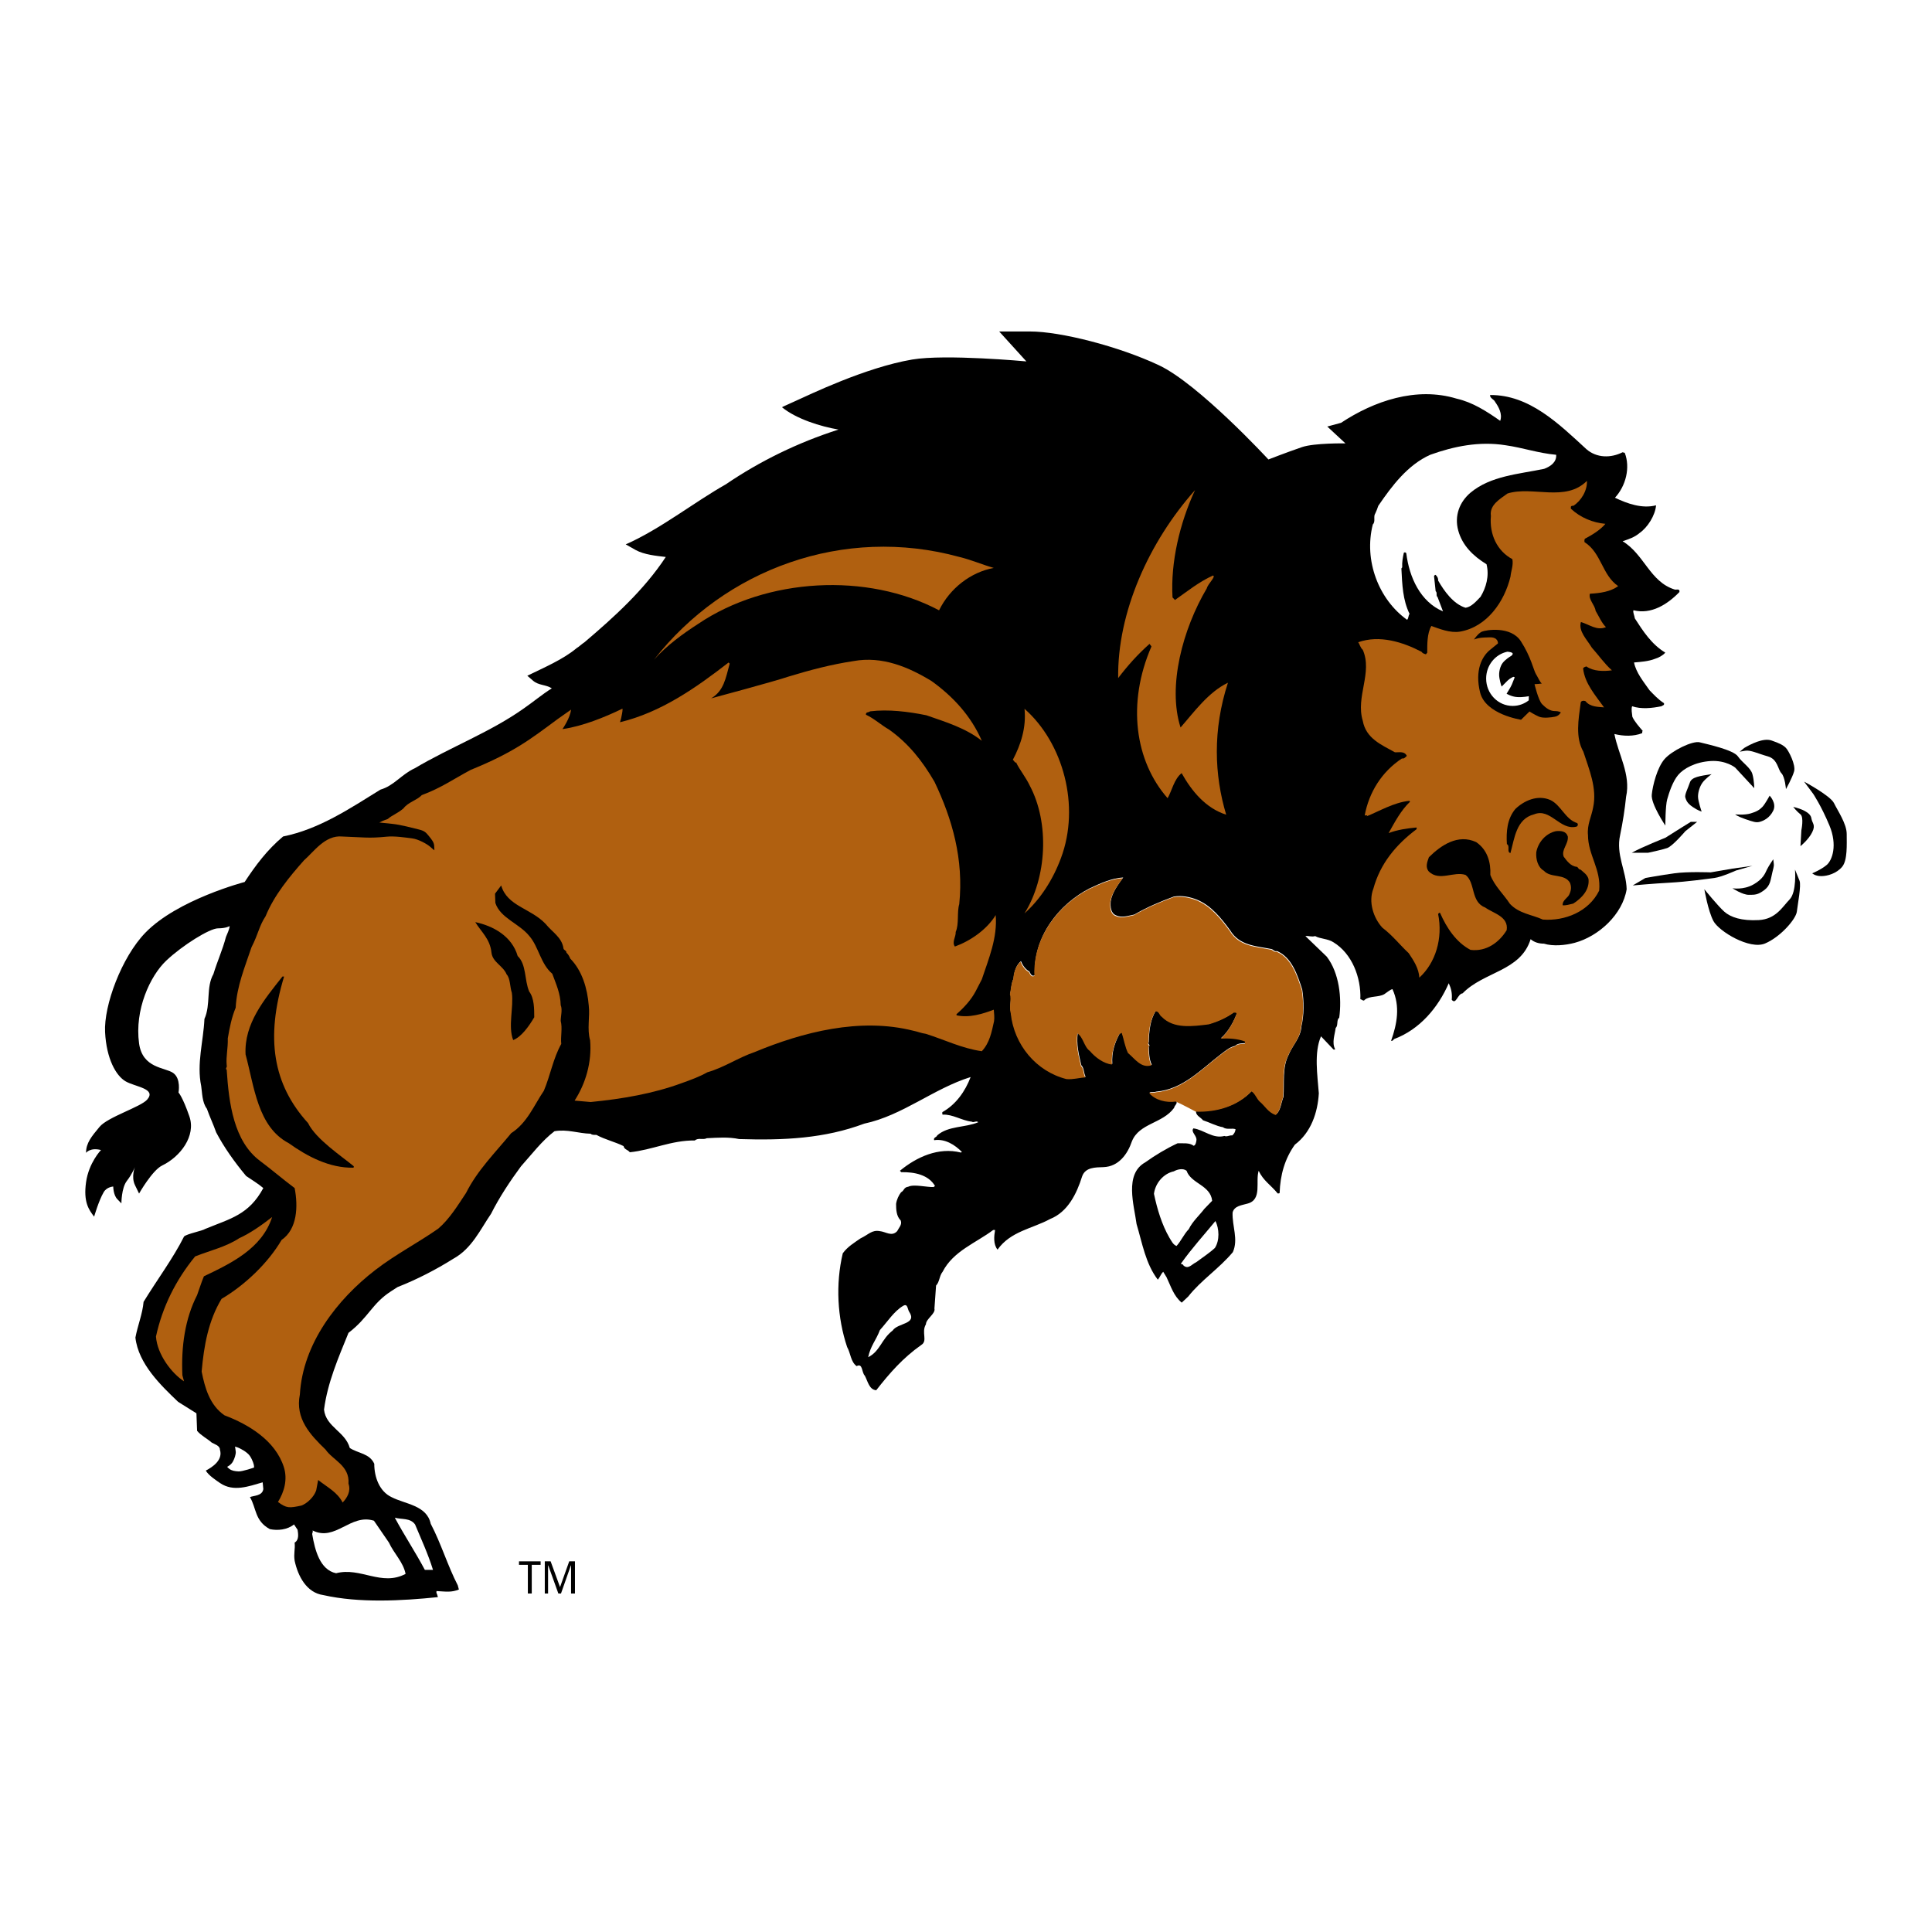 <?xml version="1.0" encoding="utf-8"?>
<!-- Generator: Adobe Illustrator 13.0.0, SVG Export Plug-In . SVG Version: 6.00 Build 14948)  -->
<!DOCTYPE svg PUBLIC "-//W3C//DTD SVG 1.0//EN" "http://www.w3.org/TR/2001/REC-SVG-20010904/DTD/svg10.dtd">
<svg version="1.0" id="Layer_1" xmlns="http://www.w3.org/2000/svg" xmlns:xlink="http://www.w3.org/1999/xlink" x="0px" y="0px"
	 width="192.756px" height="192.756px" viewBox="0 0 192.756 192.756" enable-background="new 0 0 192.756 192.756"
	 xml:space="preserve">
<g>
	<polygon fill-rule="evenodd" clip-rule="evenodd" fill="#FFFFFF" points="0,0 192.756,0 192.756,192.756 0,192.756 0,0 	"/>
	<path fill-rule="evenodd" clip-rule="evenodd" fill="#FFC425" d="M107.296,39.313c-0.008,0.001-0.015,0.001-0.022,0.003
		c-0.008,0.001-0.016,0.004-0.025,0.006L107.296,39.313L107.296,39.313z"/>
	<polygon fill-rule="evenodd" clip-rule="evenodd" fill="#00573D" points="106.787,36.486 106.783,36.487 106.776,36.489 
		106.787,36.486 	"/>
	<path fill-rule="evenodd" clip-rule="evenodd" fill="#FFFFFF" d="M45.704,156.916c-0.914-1.736-2.027-3.592-3.082-5.239
		c0.713,0.146,1.998,0.088,2.34,1.146c0.541,1.385,1.027,2.679,1.626,4.035C46.361,157.064,46.018,156.829,45.704,156.916
		L45.704,156.916z"/>
	<path fill-rule="evenodd" clip-rule="evenodd" fill="#FFFFFF" d="M43.775,157.284c-1.169,0.766-3.024,0.562-4.252,0
		c-1.312-0.205-2.968,0.531-3.967-0.646c-0.627-1.09-1.341-2.327-1.169-3.681c0.57,0.413,1.541,0.558,2.141,0.117
		c1.341-0.44,2.511-1.53,4.023-1.061c0.97,1.091,1.741,2.562,2.511,3.799C43.292,156.285,43.662,156.726,43.775,157.284
		L43.775,157.284z"/>
	
		<path fill-rule="evenodd" clip-rule="evenodd" fill="#FFFFFF" stroke="#FFFFFF" stroke-width="3.094" stroke-miterlimit="2.613" d="
		M24.555,117.328c0.586,0.404,1.163,0.737,1.716,1.206c-1.438,2.661-3.25,3.031-5.79,4.073c-0.293,0.201-1.86,0.495-2.12,0.764
		c-1.075,2.15-2.703,4.333-4.037,6.517c-0.099,1.176-0.586,2.352-0.814,3.562c0.292,2.618,2.539,4.77,4.264,6.415l1.824,1.142
		l0.066,1.748c0.389,0.468,1.008,0.771,1.464,1.175c0.293,0.167,0.813,0.301,0.813,0.704c0.313,0.993-0.654,1.696-1.407,2.086
		c0.256,0.471,1.04,0.983,1.425,1.247c1.334,0.906,2.848,0.328,4.247-0.075l0.065,0.674c-0.099,0.704-0.976,0.638-1.334,0.805
		c0.651,1.075,0.46,2.365,1.985,3.19c0.781,0.168,1.758,0.067,2.41-0.469l0.358,0.536c0.064,0.403,0.162,1.009-0.293,1.277
		c0.065,0.705-0.113,1.065,0,1.814c0.326,1.51,1.172,3.188,2.864,3.424c3.582,0.808,7.846,0.573,11.427,0.202
		c-0.081-0.405-0.196-0.368-0.131-0.604c0.977,0.054,1.477,0.147,2.226-0.154l-0.11-0.417c-1.008-1.948-1.66-4.165-2.702-6.147
		c-0.39-1.848-2.539-1.947-3.906-2.653c-1.204-0.57-1.725-1.982-1.725-3.326c-0.455-1.04-1.627-1.04-2.441-1.578
		c-0.456-1.646-2.376-2.083-2.572-3.828c0.358-2.722,1.433-5.172,2.441-7.658c2.032-1.559,2.334-2.93,4.287-4.176l0.609-0.392
		c1.927-0.756,3.849-1.747,5.586-2.84c1.818-1.006,2.66-2.884,3.746-4.479c0.813-1.623,1.927-3.305,2.985-4.732
		c1.031-1.147,2.089-2.549,3.339-3.499c1.275-0.225,2.387,0.223,3.608,0.25c0.136,0.142,0.38,0.114,0.57,0.114
		c0.869,0.475,1.873,0.698,2.714,1.12c0.082,0.362,0.408,0.335,0.625,0.614c2.224-0.225,4.151-1.203,6.485-1.175
		c0.353-0.308,0.814-0.028,1.194-0.225c1.112-0.055,2.17-0.14,3.229,0.084c4.479,0.141,8.522-0.057,12.484-1.539
		c3.827-0.812,6.92-3.502,10.611-4.648c-0.542,1.428-1.466,2.743-2.822,3.5c0,0.084-0.027,0.195,0.027,0.251
		c1.004-0.056,1.9,0.589,2.904,0.7c0.217,0.142,0.46-0.139,0.652,0.056c-1.302,0.561-2.985,0.337-4.098,1.317
		c-0.055,0.196-0.408,0.196-0.299,0.476c1.085-0.169,2.09,0.475,2.769,1.178l-0.109,0.054c-2.226-0.561-4.422,0.449-6.079,1.82
		l0.135,0.14c1.302-0.027,2.713,0.252,3.365,1.372l-0.136,0.112c-0.65,0.028-1.987-0.313-2.53-0.033
		c-0.474,0.069-0.372,0.363-0.723,0.558c-0.218,0.282-0.438,0.735-0.492,1.156c0,0.56,0.027,1.23,0.461,1.651
		c0.163,0.42-0.19,0.729-0.352,1.065c-0.542,0.587-1.14,0.054-1.737,0c-0.788-0.142-1.092,0.329-1.928,0.728
		c-0.596,0.419-1.274,0.812-1.763,1.483c-0.732,3.08-0.542,6.439,0.434,9.353c0.353,0.616,0.353,1.482,0.95,1.904
		c0.624-0.337,0.489,0.644,0.814,0.952c0.299,0.559,0.435,1.398,1.139,1.455c1.357-1.735,2.66-3.219,4.479-4.507
		c0.705-0.421-0.012-1.244,0.482-2.078c0-0.534,0.983-1.059,0.847-1.563l0.163-2.295c0.353-0.364,0.326-0.98,0.651-1.372
		c1.059-2.073,3.337-2.885,5.049-4.174h0.188c-0.107,0.617-0.188,1.428,0.246,1.96c1.303-1.846,3.5-2.099,5.237-3.052
		c1.765-0.699,2.658-2.518,3.201-4.256c0.326-0.924,1.33-0.896,2.144-0.924c1.493-0.056,2.389-1.287,2.824-2.576
		c0.73-1.818,3.065-1.763,4.205-3.332c0.055-0.28,0.38-0.42,0.217-0.698c-0.976,0.138-2.062-0.142-2.658-0.841
		c0.188-0.085,0.461,0,0.65-0.085c2.659-0.224,4.478-2.212,6.486-3.751c0.461-0.336,0.813-0.674,1.385-0.812
		c0.271-0.28,0.704-0.251,1.03-0.28v-0.225c-0.733-0.28-1.602-0.335-2.415-0.28c0.733-0.643,1.275-1.651,1.574-2.464
		c0-0.195-0.163-0.111-0.271-0.139c-0.787,0.56-1.627,0.924-2.498,1.176c-1.6,0.195-3.5,0.477-4.694-0.757
		c-0.242-0.14-0.271-0.588-0.623-0.531c-0.571,0.867-0.68,2.072-0.705,3.136c-0.137,0.195,0.216,0.28,0,0.42
		c0.025,0.587,0.025,1.261,0.297,1.819c-1.03,0.309-1.628-0.644-2.335-1.232c-0.298-0.614-0.405-1.343-0.623-2.014l-0.244,0.14
		c-0.488,0.896-0.814,1.874-0.732,3.023c-0.813-0.085-1.656-0.7-2.197-1.345c-0.598-0.419-0.65-1.371-1.248-1.764
		c-0.164,1.147,0.106,2.211,0.352,3.249c0.299,0.279,0.217,0.783,0.435,1.147c-0.571,0.028-1.194,0.224-1.872,0.169
		c-3.014-0.758-5.239-3.418-5.564-6.554c-0.189-0.671,0.081-1.345-0.08-1.933c0.106-0.504,0.106-1.008,0.326-1.483
		c0.053-0.7,0.27-1.344,0.731-1.735c0.161,0.392,0.434,0.812,0.842,1.035c0.106,0.196,0.243,0.56,0.541,0.364
		c-0.163-3.807,2.362-7.057,5.455-8.652c1.086-0.504,2.226-1.036,3.366-1.091c-0.489,0.672-1.112,1.484-1.247,2.378
		c-0.055,0.506,0,1.205,0.542,1.4c0.569,0.281,1.219,0.027,1.816-0.082c1.249-0.729,2.579-1.29,3.935-1.793
		c0.76-0.139,1.603,0.028,2.309,0.308c1.438,0.589,2.442,1.876,3.31,3.052c0.924,1.541,2.579,1.568,4.127,1.875
		c0.161,0.028,0.298,0.281,0.542,0.198c1.466,0.615,2.036,2.323,2.524,3.835c0.189,1.204,0.189,2.577-0.083,3.697
		c-0.054,1.092-0.895,1.875-1.275,2.826c-0.65,1.262-0.407,2.771-0.514,4.2c-0.245,0.617-0.272,1.345-0.734,1.737
		c-0.759-0.252-1.059-0.896-1.601-1.343c-0.3-0.281-0.488-0.841-0.814-1.011c-1.385,1.457-3.447,2.102-5.562,2.017
		c-0.084,0.449,0.487,0.645,0.679,0.926c0.622,0.194,1.328,0.587,2.008,0.698c0.325,0.28,0.922,0.057,1.247,0.197
		c-0.026,0.252-0.135,0.446-0.325,0.616c-0.299-0.028-0.541,0.167-0.786,0.055c-1.167,0.309-2.035-0.614-3.095-0.756
		c-0.298,0.364,0.381,0.728,0.299,1.205c-0.026,0.195-0.082,0.476-0.271,0.532c-0.436-0.337-1.086-0.225-1.601-0.252
		c-1.14,0.532-2.253,1.203-3.23,1.904c-2.115,1.176-1.112,4.282-0.868,6.16c0.57,1.903,0.896,3.946,2.117,5.543
		c0.216-0.225,0.298-0.559,0.542-0.783l0.327,0.533c0.433,0.894,0.704,1.874,1.519,2.545l0.652-0.614
		c1.274-1.623,3.067-2.772,4.449-4.425c0.57-1.286-0.08-2.576-0.026-3.948c0.163-0.672,0.922-0.729,1.492-0.895
		c1.491-0.394,0.761-2.213,1.114-3.277c0.434,0.979,1.247,1.457,1.898,2.27c0.055-0.029,0.136,0.028,0.19-0.058
		c0.055-1.791,0.516-3.415,1.52-4.816c1.602-1.204,2.279-3.191,2.389-5.123c-0.137-1.82-0.49-4.061,0.217-5.685l1.248,1.315
		c0.055,0,0.137,0.029,0.162-0.028c-0.352-0.671-0.025-1.454,0.055-2.128c0.272-0.224,0.055-0.812,0.353-1.008
		c0.271-1.987,0-4.479-1.247-6.103l-2.126-2.047c0.297-0.056,0.596,0.111,0.976,0c0.462,0.279,1.276,0.252,1.819,0.616
		c1.844,1.12,2.769,3.501,2.686,5.684c0.137,0,0.326,0.253,0.436,0.057c0.515-0.42,1.356-0.224,1.952-0.561
		c0.3-0.196,0.571-0.446,0.814-0.505c0.788,1.709,0.462,3.473-0.135,5.152c0.135,0.057,0.218-0.084,0.298-0.168
		c2.551-0.951,4.396-3.135,5.455-5.571c0.244,0.533,0.353,0.979,0.299,1.652c0.435,0.531,0.569-0.588,1.085-0.645
		c2.117-2.184,5.781-2.184,6.784-5.403c0.354,0.308,0.815,0.448,1.33,0.448c0.896,0.279,2.117,0.168,3.067-0.085
		c2.389-0.644,4.776-2.826,5.184-5.347c-0.055-1.877-1.086-3.445-0.651-5.404c0.271-1.316,0.46-2.521,0.597-3.837
		c0.488-2.183-0.787-4.228-1.168-6.244c0.924,0.225,1.901,0.252,2.769-0.083c0.028-0.084-0.026-0.169,0.057-0.225
		c-0.382-0.448-0.788-0.895-1.033-1.4c-0.027-0.334-0.136-0.755-0.027-1.063c0.896,0.308,1.981,0.197,2.931,0
		c0.082-0.083,0.325-0.083,0.245-0.308c-0.57-0.363-1.03-0.868-1.439-1.288c-0.623-0.896-1.33-1.736-1.546-2.771
		c0.679-0.056,1.465-0.113,2.089-0.364c0.381-0.112,0.788-0.335,1.031-0.617c-1.384-0.84-2.225-2.155-3.038-3.416
		c-0.027-0.252-0.219-0.616-0.136-0.812c1.764,0.448,3.392-0.588,4.586-1.82v-0.14c-0.082-0.195-0.326-0.056-0.488-0.112
		c-2.47-0.784-3.013-3.5-5.184-4.816c0.597-0.197,1.194-0.392,1.683-0.813c0.813-0.56,1.574-1.763,1.656-2.771
		c-1.386,0.363-2.878-0.168-4.1-0.757c1.085-1.176,1.548-2.996,0.977-4.479l-0.216-0.056c-1.168,0.587-2.577,0.587-3.61-0.308
		c-2.768-2.548-5.698-5.433-9.606-5.404c-0.055,0.308,0.407,0.448,0.488,0.672c0.353,0.504,0.762,1.204,0.518,1.904
		c-1.359-0.952-2.742-1.849-4.343-2.212c-4.044-1.232-8.278,0.252-11.535,2.408l-1.375,0.373l1.811,1.681
		c0,0-3.105-0.051-4.343,0.374c-1.629,0.561-3.342,1.231-3.342,1.231s-6.959-7.543-10.941-9.41c-3.979-1.867-9.769-3.36-12.844-3.36
		s-3.075,0-3.075,0l2.713,2.987c0,0-8.062-0.753-11.398-0.187c-4.704,0.8-10.313,3.547-11.578,4.107
		c-1.267,0.56-1.409,0.65-1.409,0.65c1.438,1.176,3.849,1.921,5.64,2.229c-4.042,1.287-7.869,3.164-11.235,5.459
		c-3.174,1.792-6.602,4.511-9.994,5.995l0.985,0.558c0.867,0.476,2.062,0.587,3.011,0.699c-2.171,3.304-5.183,6.021-8.114,8.512
		c-0.271,0.168-0.543,0.449-0.787,0.588c-1.33,1.12-3.259,1.938-4.914,2.75l0.558,0.48c0.57,0.503,1.263,0.381,1.887,0.774
		c-0.978,0.616-1.874,1.372-2.768,1.988c-3.394,2.408-7.328,3.864-10.911,5.992c-1.302,0.587-2.062,1.736-3.419,2.128
		c-3.04,1.876-6.105,3.948-9.715,4.675c-1.601,1.345-2.746,2.888-3.832,4.539c0,0-6.695,1.746-9.906,5.06
		c-2.376,2.451-4.156,7.263-4.02,9.924c0.136,2.659,1.086,4.339,2.035,4.898c0.95,0.561,3.116,0.718,2.171,1.822
		c-0.635,0.742-3.941,1.742-4.755,2.723c-0.814,0.98-1.351,1.616-1.351,2.596c0,0,0.407-0.56,1.492-0.28c0,0-1.22,1.262-1.492,3.221
		c-0.271,1.96,0.265,2.724,0.808,3.425c0,0,0.453-1.587,0.955-2.444c0.315-0.534,0.951-0.56,0.951-0.56s0,0.839,0.407,1.26
		c0.407,0.42,0.407,0.42,0.407,0.42s0-1.54,0.543-2.24c0.542-0.699,0.813-1.399,0.813-1.399s-0.407,0.979,0,1.819
		c0.407,0.84,0.407,0.84,0.407,0.84s1.316-2.323,2.307-2.801c1.803-0.869,3.392-2.939,2.713-4.899
		c-0.678-1.96-1.085-2.381-1.085-2.381s0.271-1.4-0.543-1.959c-0.813-0.56-3.05-0.444-3.392-2.94
		c-0.458-3.344,1.086-6.72,2.714-8.261c1.628-1.54,4.342-3.219,5.156-3.219c0.814,0,1.172-0.227,1.172-0.227
		c-0.055,0.42-0.24,0.727-0.376,1.092c-0.326,1.258-0.868,2.435-1.248,3.694c-0.759,1.344-0.244,3.023-0.896,4.48
		c-0.107,2.269-0.787,4.451-0.325,6.692c0.108,0.673,0.081,1.623,0.569,2.269c0.271,0.783,0.651,1.566,0.923,2.351
		C22.345,114.455,23.388,115.928,24.555,117.328L24.555,117.328z"/>
	<path fill-rule="evenodd" clip-rule="evenodd" d="M24.555,117.328c0.586,0.404,1.163,0.737,1.716,1.206
		c-1.438,2.661-3.25,3.031-5.79,4.073c-0.293,0.201-1.86,0.495-2.12,0.764c-1.075,2.15-2.703,4.333-4.037,6.517
		c-0.099,1.176-0.586,2.352-0.814,3.562c0.292,2.618,2.539,4.77,4.264,6.415l1.824,1.142l0.066,1.748
		c0.389,0.468,1.008,0.771,1.464,1.175c0.293,0.167,0.813,0.301,0.813,0.704c0.313,0.993-0.654,1.696-1.407,2.086
		c0.256,0.471,1.04,0.983,1.425,1.247c1.334,0.906,2.848,0.328,4.247-0.075l0.065,0.674c-0.099,0.704-0.976,0.638-1.334,0.805
		c0.651,1.075,0.46,2.365,1.985,3.19c0.781,0.168,1.758,0.067,2.41-0.469l0.358,0.536c0.064,0.403,0.162,1.009-0.293,1.277
		c0.065,0.705-0.113,1.065,0,1.814c0.326,1.51,1.172,3.188,2.864,3.424c3.582,0.808,7.846,0.573,11.427,0.202
		c-0.081-0.405-0.196-0.368-0.131-0.604c0.977,0.054,1.477,0.147,2.226-0.154l-0.11-0.417c-1.008-1.948-1.66-4.165-2.702-6.147
		c-0.39-1.848-2.539-1.947-3.906-2.653c-1.204-0.57-1.725-1.982-1.725-3.326c-0.455-1.04-1.627-1.04-2.441-1.578
		c-0.456-1.646-2.376-2.083-2.572-3.828c0.358-2.722,1.433-5.172,2.441-7.658c2.032-1.559,2.334-2.93,4.287-4.176l0.609-0.392
		c1.927-0.756,3.849-1.747,5.586-2.84c1.818-1.006,2.66-2.884,3.746-4.479c0.813-1.623,1.927-3.305,2.985-4.732
		c1.031-1.147,2.089-2.549,3.339-3.499c1.275-0.225,2.387,0.223,3.608,0.25c0.136,0.142,0.38,0.114,0.57,0.114
		c0.869,0.475,1.873,0.698,2.714,1.12c0.082,0.362,0.408,0.335,0.625,0.614c2.224-0.225,4.151-1.203,6.485-1.175
		c0.353-0.308,0.814-0.028,1.194-0.225c1.112-0.055,2.17-0.14,3.229,0.084c4.479,0.141,8.522-0.057,12.484-1.539
		c3.827-0.812,6.92-3.502,10.611-4.648c-0.542,1.428-1.466,2.743-2.822,3.5c0,0.084-0.027,0.195,0.027,0.251
		c1.004-0.056,1.9,0.589,2.904,0.7c0.217,0.142,0.46-0.139,0.651,0.056c-1.302,0.561-2.985,0.337-4.098,1.317
		c-0.055,0.196-0.408,0.196-0.299,0.476c1.085-0.169,2.09,0.475,2.769,1.178l-0.109,0.054c-2.226-0.561-4.422,0.449-6.079,1.82
		l0.135,0.14c1.302-0.027,2.713,0.252,3.365,1.372l-0.136,0.112c-0.65,0.028-1.987-0.313-2.53-0.033
		c-0.474,0.069-0.372,0.363-0.723,0.558c-0.218,0.282-0.438,0.735-0.492,1.156c0,0.56,0.027,1.23,0.461,1.651
		c0.164,0.42-0.19,0.729-0.352,1.065c-0.542,0.587-1.14,0.054-1.737,0c-0.788-0.142-1.092,0.329-1.928,0.728
		c-0.596,0.419-1.274,0.812-1.763,1.483c-0.732,3.08-0.542,6.439,0.434,9.353c0.353,0.616,0.353,1.482,0.95,1.904
		c0.624-0.337,0.489,0.644,0.814,0.952c0.299,0.559,0.435,1.398,1.139,1.455c1.357-1.735,2.66-3.219,4.479-4.507
		c0.705-0.421-0.012-1.244,0.482-2.078c0-0.534,0.983-1.059,0.847-1.563l0.163-2.295c0.353-0.364,0.326-0.98,0.651-1.372
		c1.059-2.073,3.337-2.885,5.049-4.174h0.188c-0.107,0.617-0.188,1.428,0.246,1.96c1.303-1.846,3.5-2.099,5.237-3.052
		c1.765-0.699,2.658-2.518,3.201-4.256c0.326-0.924,1.33-0.896,2.144-0.924c1.493-0.056,2.389-1.287,2.824-2.576
		c0.73-1.818,3.065-1.763,4.205-3.332c0.055-0.28,0.38-0.42,0.217-0.698c-0.976,0.138-2.062-0.142-2.658-0.841
		c0.188-0.085,0.461,0,0.65-0.085c2.659-0.224,4.478-2.212,6.486-3.751c0.461-0.336,0.813-0.674,1.385-0.812
		c0.271-0.28,0.704-0.251,1.03-0.28v-0.225c-0.733-0.28-1.602-0.336-2.415-0.28c0.733-0.643,1.275-1.651,1.574-2.464
		c0-0.195-0.163-0.111-0.271-0.139c-0.787,0.56-1.627,0.924-2.498,1.176c-1.6,0.195-3.5,0.477-4.694-0.757
		c-0.242-0.14-0.271-0.588-0.623-0.531c-0.571,0.867-0.68,2.072-0.705,3.136c-0.137,0.195,0.216,0.28,0,0.42
		c0.025,0.587,0.025,1.261,0.297,1.819c-1.03,0.309-1.628-0.644-2.335-1.232c-0.298-0.614-0.405-1.343-0.623-2.014l-0.244,0.14
		c-0.488,0.896-0.814,1.874-0.732,3.023c-0.813-0.085-1.656-0.7-2.197-1.345c-0.598-0.419-0.65-1.371-1.248-1.764
		c-0.164,1.147,0.106,2.211,0.352,3.249c0.299,0.279,0.217,0.783,0.435,1.147c-0.571,0.028-1.194,0.224-1.872,0.169
		c-3.014-0.758-5.239-3.418-5.564-6.554c-0.189-0.671,0.081-1.345-0.08-1.933c0.106-0.504,0.106-1.008,0.326-1.483
		c0.053-0.7,0.27-1.344,0.731-1.735c0.161,0.392,0.434,0.812,0.842,1.035c0.106,0.196,0.243,0.56,0.541,0.364
		c-0.163-3.807,2.362-7.057,5.455-8.652c1.086-0.504,2.226-1.036,3.366-1.092c-0.489,0.672-1.112,1.484-1.247,2.379
		c-0.055,0.506,0,1.205,0.542,1.4c0.569,0.281,1.219,0.027,1.816-0.082c1.249-0.729,2.579-1.29,3.936-1.793
		c0.759-0.139,1.602,0.028,2.308,0.308c1.438,0.589,2.442,1.876,3.31,3.052c0.924,1.541,2.579,1.568,4.127,1.875
		c0.161,0.028,0.298,0.281,0.542,0.198c1.466,0.615,2.036,2.323,2.524,3.835c0.189,1.204,0.189,2.577-0.083,3.697
		c-0.054,1.091-0.895,1.875-1.275,2.826c-0.65,1.262-0.407,2.771-0.514,4.2c-0.245,0.617-0.272,1.345-0.734,1.737
		c-0.759-0.252-1.059-0.896-1.601-1.343c-0.3-0.281-0.488-0.841-0.814-1.011c-1.385,1.457-3.447,2.102-5.562,2.017
		c-0.084,0.449,0.487,0.645,0.679,0.926c0.622,0.194,1.328,0.587,2.008,0.698c0.325,0.28,0.922,0.057,1.247,0.197
		c-0.026,0.252-0.135,0.446-0.325,0.616c-0.299-0.028-0.541,0.167-0.786,0.055c-1.167,0.309-2.035-0.615-3.095-0.756
		c-0.298,0.364,0.381,0.728,0.299,1.205c-0.026,0.195-0.082,0.476-0.271,0.532c-0.436-0.337-1.086-0.225-1.601-0.252
		c-1.14,0.532-2.253,1.203-3.23,1.904c-2.115,1.176-1.112,4.282-0.868,6.159c0.57,1.904,0.896,3.947,2.117,5.544
		c0.216-0.225,0.298-0.559,0.542-0.783l0.327,0.533c0.433,0.894,0.704,1.874,1.519,2.545l0.652-0.614
		c1.274-1.623,3.067-2.772,4.449-4.425c0.57-1.286-0.08-2.576-0.026-3.948c0.163-0.672,0.922-0.729,1.492-0.895
		c1.491-0.394,0.761-2.214,1.114-3.277c0.434,0.979,1.247,1.457,1.898,2.27c0.055-0.029,0.136,0.028,0.19-0.058
		c0.055-1.791,0.516-3.415,1.52-4.816c1.602-1.204,2.279-3.191,2.389-5.123c-0.137-1.821-0.49-4.061,0.217-5.685l1.248,1.315
		c0.055,0,0.137,0.029,0.162-0.028c-0.352-0.671-0.025-1.454,0.055-2.128c0.272-0.224,0.055-0.812,0.353-1.008
		c0.271-1.987,0-4.479-1.247-6.103l-2.126-2.047c0.297-0.056,0.596,0.111,0.976,0c0.462,0.279,1.276,0.252,1.819,0.616
		c1.844,1.12,2.769,3.5,2.686,5.684c0.137,0,0.326,0.253,0.436,0.057c0.515-0.42,1.356-0.224,1.952-0.561
		c0.3-0.196,0.571-0.446,0.814-0.505c0.788,1.709,0.462,3.473-0.135,5.152c0.135,0.057,0.218-0.084,0.298-0.168
		c2.551-0.951,4.396-3.136,5.455-5.571c0.244,0.533,0.353,0.979,0.299,1.652c0.435,0.531,0.569-0.588,1.085-0.645
		c2.117-2.184,5.781-2.184,6.784-5.403c0.354,0.308,0.815,0.448,1.33,0.448c0.896,0.279,2.117,0.168,3.067-0.085
		c2.389-0.644,4.776-2.826,5.184-5.347c-0.055-1.877-1.086-3.445-0.651-5.404c0.271-1.316,0.46-2.521,0.597-3.837
		c0.488-2.183-0.787-4.228-1.168-6.244c0.924,0.225,1.901,0.252,2.769-0.083c0.028-0.084-0.026-0.169,0.057-0.225
		c-0.382-0.448-0.788-0.895-1.033-1.4c-0.027-0.334-0.136-0.755-0.027-1.063c0.896,0.308,1.981,0.197,2.931,0
		c0.082-0.083,0.325-0.083,0.245-0.308c-0.57-0.363-1.03-0.868-1.439-1.288c-0.623-0.896-1.33-1.736-1.546-2.771
		c0.679-0.056,1.465-0.113,2.089-0.364c0.381-0.112,0.788-0.336,1.031-0.617c-1.384-0.84-2.225-2.155-3.038-3.416
		c-0.027-0.252-0.219-0.616-0.136-0.812c1.764,0.448,3.392-0.588,4.586-1.82v-0.14c-0.082-0.195-0.326-0.056-0.488-0.112
		c-2.47-0.784-3.013-3.5-5.184-4.815c0.597-0.197,1.194-0.392,1.683-0.813c0.813-0.56,1.574-1.763,1.656-2.771
		c-1.386,0.363-2.878-0.168-4.1-0.757c1.085-1.176,1.548-2.996,0.977-4.479l-0.216-0.056c-1.168,0.587-2.577,0.587-3.61-0.308
		c-2.768-2.548-5.698-5.433-9.606-5.404c-0.055,0.308,0.407,0.448,0.488,0.672c0.353,0.504,0.762,1.204,0.518,1.904
		c-1.359-0.952-2.742-1.849-4.343-2.212c-4.044-1.232-8.278,0.252-11.535,2.408l-1.375,0.373l1.811,1.681
		c0,0-3.105-0.051-4.343,0.374c-1.629,0.561-3.342,1.231-3.342,1.231s-6.959-7.543-10.941-9.41c-3.979-1.867-9.769-3.36-12.844-3.36
		s-3.075,0-3.075,0l2.713,2.987c0,0-8.062-0.753-11.398-0.187c-4.704,0.8-10.313,3.547-11.578,4.107
		c-1.267,0.56-1.409,0.651-1.409,0.651c1.438,1.176,3.849,1.921,5.64,2.229c-4.042,1.287-7.869,3.164-11.235,5.459
		c-3.174,1.792-6.602,4.511-9.994,5.995l0.985,0.558c0.867,0.476,2.062,0.587,3.011,0.699c-2.171,3.304-5.183,6.021-8.114,8.512
		c-0.271,0.168-0.543,0.449-0.787,0.588c-1.33,1.12-3.259,1.938-4.914,2.75l0.558,0.48c0.57,0.503,1.263,0.381,1.887,0.774
		c-0.978,0.616-1.874,1.372-2.768,1.988c-3.394,2.408-7.328,3.864-10.911,5.992c-1.302,0.587-2.062,1.736-3.419,2.128
		c-3.04,1.876-6.105,3.947-9.715,4.675c-1.601,1.345-2.746,2.888-3.832,4.539c0,0-6.695,1.746-9.906,5.06
		c-2.376,2.451-4.156,7.263-4.02,9.924c0.136,2.659,1.086,4.339,2.035,4.898c0.95,0.561,3.116,0.718,2.171,1.822
		c-0.635,0.741-3.941,1.742-4.755,2.723c-0.814,0.98-1.351,1.616-1.351,2.596c0,0,0.407-0.56,1.492-0.28c0,0-1.22,1.262-1.492,3.221
		c-0.271,1.96,0.265,2.724,0.808,3.425c0,0,0.453-1.587,0.955-2.444c0.315-0.534,0.951-0.56,0.951-0.56s0,0.839,0.407,1.26
		c0.407,0.42,0.407,0.42,0.407,0.42s0-1.54,0.543-2.24c0.542-0.699,0.813-1.399,0.813-1.399s-0.407,0.979,0,1.819
		c0.407,0.84,0.407,0.84,0.407,0.84s1.316-2.323,2.307-2.801c1.803-0.869,3.392-2.939,2.713-4.899
		c-0.678-1.96-1.085-2.381-1.085-2.381s0.271-1.4-0.543-1.959c-0.813-0.56-3.05-0.444-3.392-2.94
		c-0.458-3.344,1.086-6.72,2.714-8.261c1.628-1.54,4.342-3.219,5.156-3.219c0.814,0,1.172-0.227,1.172-0.227
		c-0.055,0.42-0.24,0.727-0.376,1.092c-0.326,1.258-0.868,2.435-1.248,3.694c-0.759,1.344-0.244,3.023-0.896,4.48
		c-0.107,2.269-0.787,4.451-0.324,6.692c0.107,0.673,0.08,1.623,0.569,2.269c0.271,0.783,0.651,1.566,0.923,2.351
		C22.345,114.455,23.388,115.928,24.555,117.328L24.555,117.328z"/>
	<path fill-rule="evenodd" clip-rule="evenodd" fill="#B06010" d="M56.124,72.731c0,0,0.766-1.093,0.849-1.93l-1.323,0.932
		c-2.687,1.988-4.375,3.327-8.684,5.076c-1.737,0.924-2.917,1.786-4.884,2.52c-0.462,0.503-1.371,0.702-1.833,1.331
		c-0.686,0.566-1.122,0.658-1.561,1.05c0,0-0.533,0.186-0.667,0.27c-0.134,0.082-0.188,0.082-0.188,0.082s0.537,0.056,1.343,0.139
		c0.805,0.083,2.042,0.416,2.605,0.554c0.564,0.14,0.698,0.279,0.993,0.639c0.296,0.359,0.511,0.637,0.539,0.941
		c0.026,0.306,0.026,0.5,0.026,0.5s-0.188-0.139-0.429-0.36c-0.242-0.222-1.128-0.748-1.8-0.831
		c-0.671-0.084-1.745-0.249-2.551-0.167s-1.477,0.11-2.148,0.083l-2.267-0.101c-1.71-0.167-2.85,1.542-3.819,2.381
		c-1.465,1.652-2.984,3.5-3.826,5.572c-0.651,0.98-0.7,1.71-1.412,3.108c-0.651,1.959-1.465,3.863-1.573,6.02
		c-0.408,0.98-0.598,1.961-0.787,3.052c0.027,1.037-0.191,1.792-0.11,2.689c0.083,0.196-0.189,0.334,0,0.446
		c0.217,3.36,0.709,7.141,3.324,9.096c1.169,0.873,2.25,1.807,3.456,2.712c0.357,1.85,0.26,4.099-1.303,5.174
		c-1.334,2.282-3.646,4.5-5.989,5.878c-1.302,2.149-1.759,4.635-1.987,7.255c0.326,1.646,0.815,3.36,2.28,4.366
		c2.409,0.908,5.078,2.519,5.924,5.172c0.388,1.241,0.03,2.473-0.589,3.472c0.86,0.637,1.119,0.619,2.337,0.359
		c0.554-0.201,1.248-0.841,1.476-1.512c0.065-0.37,0.109-0.54,0.196-1.041c0.878,0.704,1.92,1.208,2.442,2.25
		c0.455-0.471,0.846-1.142,0.584-1.881c0.138-1.808-1.582-2.361-2.279-3.394c-1.53-1.478-3.06-3.089-2.571-5.508
		c0.293-5.072,3.709-9.48,7.551-12.436c2.02-1.554,4.226-2.686,6.262-4.113c1.111-0.953,1.953-2.325,2.767-3.557
		c1.141-2.268,2.85-3.948,4.506-5.964c1.602-1.036,2.251-2.744,3.256-4.229c0.651-1.539,0.923-3.22,1.737-4.675
		c-0.082-0.756,0.136-1.539-0.055-2.295c0-0.478,0.191-1.12,0-1.569c-0.027-1.177-0.461-2.1-0.841-3.135
		c-1.166-0.981-1.357-2.689-2.279-3.753c-1.004-1.26-2.909-1.8-3.399-3.31l-0.034-0.926l0.614-0.821
		c0.598,2.073,2.927,2.257,4.421,3.823c0.678,0.841,1.628,1.346,1.791,2.439c0,0.194,0.325,0.223,0.298,0.446
		c0.163,0.14,0.299,0.365,0.381,0.589c1.193,1.205,1.708,2.996,1.845,4.675c0.136,1.093-0.189,2.353,0.136,3.473
		c0.19,2.213-0.461,4.341-1.547,6.021l1.602,0.141c3.148-0.308,6.242-0.84,9.064-1.877c0.868-0.309,1.792-0.644,2.578-1.091
		c1.683-0.477,3.067-1.457,4.722-2.018c4.777-1.986,10.503-3.472,15.823-2.127c0.433,0.084,0.813,0.251,1.248,0.308
		c1.872,0.589,3.61,1.455,5.59,1.736c0.787-0.84,0.978-1.903,1.222-2.996c0.055-0.364,0-0.812-0.027-1.147
		c-1.112,0.419-2.443,0.84-3.718,0.56v-0.112c0.733-0.645,1.438-1.399,1.9-2.269l0.624-1.204c0.679-2.044,1.575-4.145,1.385-6.412
		c-0.896,1.456-2.525,2.576-4.072,3.136c-0.324-0.448,0.108-0.951,0.082-1.455c0.353-0.815,0.108-1.96,0.353-2.774
		c0.462-4.479-0.705-8.512-2.469-12.208c-1.221-2.101-2.604-3.836-4.532-5.209c-0.787-0.447-1.466-1.091-2.307-1.483
		c-0.027-0.308,0.271-0.196,0.408-0.336c1.817-0.225,3.826,0.028,5.617,0.391c1.926,0.673,3.907,1.261,5.536,2.548
		c-1.085-2.492-2.876-4.424-5.021-5.964c-2.252-1.373-4.912-2.52-7.788-1.988c-2.226,0.335-4.342,0.896-6.458,1.54
		c-1.436,0.489-7.742,2.178-7.742,2.178c1.276-0.756,1.445-1.982,1.853-3.465l-0.11-0.112c-3.283,2.548-6.763,4.978-10.833,5.958
		c0.139-0.395,0.345-1.494,0.209-1.337c-1.736,0.84-3.948,1.735-5.902,2.015L56.124,72.731L56.124,72.731z"/>
	<path fill-rule="evenodd" clip-rule="evenodd" fill="#B06010" d="M117.314,109.903c-0.977,0.139-2.062-0.141-2.659-0.841
		c0.192-0.083,0.464,0,0.652-0.083c2.66-0.226,4.477-2.213,6.486-3.752c0.46-0.337,0.814-0.673,1.384-0.813
		c0.271-0.278,0.706-0.252,1.031-0.278v-0.226c-0.732-0.28-1.601-0.336-2.415-0.28c0.732-0.643,1.275-1.651,1.574-2.464
		c0-0.194-0.162-0.111-0.271-0.14c-0.788,0.562-1.63,0.924-2.498,1.175c-1.602,0.198-3.501,0.478-4.694-0.754
		c-0.244-0.141-0.271-0.59-0.625-0.533c-0.57,0.869-0.679,2.073-0.705,3.137c-0.137,0.195,0.217,0.281,0,0.42
		c0.026,0.587,0.026,1.26,0.3,1.82c-1.033,0.308-1.629-0.645-2.335-1.233c-0.299-0.616-0.408-1.344-0.626-2.016l-0.244,0.141
		c-0.487,0.896-0.813,1.875-0.732,3.023c-0.812-0.083-1.654-0.699-2.197-1.343c-0.596-0.422-0.651-1.372-1.249-1.765
		c-0.163,1.147,0.109,2.212,0.354,3.248c0.299,0.28,0.217,0.784,0.433,1.149c-0.569,0.025-1.194,0.223-1.873,0.167
		c-3.011-0.756-5.237-3.417-5.562-6.553c-0.19-0.672,0.081-1.344-0.082-1.933c0.109-0.504,0.109-1.008,0.326-1.483
		c0.054-0.7,0.271-1.345,0.732-1.736c0.162,0.391,0.433,0.812,0.84,1.036c0.109,0.197,0.246,0.559,0.544,0.364
		c-0.163-3.807,2.361-7.057,5.455-8.653c1.085-0.503,2.225-1.035,3.364-1.091c-0.488,0.673-1.113,1.485-1.247,2.379
		c-0.055,0.505,0,1.205,0.542,1.401c0.571,0.279,1.222,0.027,1.818-0.084c1.247-0.728,2.578-1.29,3.936-1.793
		c0.76-0.138,1.6,0.029,2.307,0.308c1.438,0.588,2.443,1.877,3.31,3.052c0.923,1.541,2.579,1.57,4.126,1.877
		c0.163,0.028,0.298,0.28,0.543,0.196c1.465,0.616,2.035,2.324,2.524,3.835c0.188,1.203,0.188,2.575-0.083,3.696
		c-0.055,1.092-0.896,1.876-1.275,2.828c-0.651,1.261-0.407,2.772-0.515,4.2c-0.244,0.616-0.272,1.343-0.733,1.735
		c-0.76-0.251-1.059-0.896-1.602-1.343c-0.297-0.28-0.487-0.841-0.813-1.009c-1.384,1.456-3.446,2.101-5.564,2.017
		C119.296,110.911,118.113,110.264,117.314,109.903L117.314,109.903z"/>
	<path fill-rule="evenodd" clip-rule="evenodd" fill="#FFFFFF" d="M155.26,45.375c0.053,0.756-0.598,1.175-1.195,1.4
		c-2.55,0.532-5.346,0.699-7.354,2.38c-1.086,0.924-1.629,2.296-1.222,3.779c0.406,1.484,1.491,2.548,2.821,3.36
		c0.299,1.176-0.053,2.353-0.596,3.249c-0.407,0.42-0.896,1.008-1.493,1.093c-1.221-0.365-2.145-1.68-2.741-2.717
		c0.027-0.224-0.08-0.391-0.245-0.561c-0.079-0.026-0.107,0.057-0.162,0.112l0.162,1.513c0.191,0.139,0,0.448,0.191,0.588
		l0.542,1.427c-2.251-0.952-3.365-3.387-3.663-5.796c-0.055-0.11-0.162-0.11-0.244-0.056c-0.108,0.504-0.189,0.925-0.162,1.457
		l-0.082,0.113c0.082,1.651,0.136,3.135,0.814,4.535c-0.137,0.168-0.082,0.42-0.244,0.588c-2.824-2.015-4.343-5.909-3.42-9.52
		c0.298-0.279,0.026-0.785,0.244-1.092c0.108-0.225,0.218-0.505,0.299-0.757c1.356-1.988,2.932-4.087,5.182-5.095
		c2.336-0.839,4.886-1.373,7.519-0.952C151.975,44.675,153.44,45.207,155.26,45.375L155.26,45.375z"/>
	<path fill-rule="evenodd" clip-rule="evenodd" fill="#B06010" d="M156.968,50.47c-0.107-0.028-0.189,0-0.244,0.085v0.195
		c0.951,0.897,2.199,1.4,3.447,1.513c-0.516,0.617-1.303,1.092-2.036,1.483c-0.081,0.084-0.054,0.226-0.054,0.337
		c1.71,1.092,1.737,3.275,3.365,4.396c-0.786,0.561-1.791,0.701-2.822,0.757c-0.162,0.589,0.488,1.092,0.57,1.707
		c0.325,0.533,0.597,1.205,1.03,1.625c-0.895,0.392-1.683-0.28-2.497-0.505c-0.271,0.924,0.624,1.764,1.086,2.548
		c0.706,0.784,1.249,1.597,2.008,2.267c-0.813,0.113-1.845,0.113-2.551-0.391c-0.106,0.055-0.244,0.055-0.324,0.196
		c0.163,1.511,1.248,2.716,2.089,3.892c-0.57-0.056-1.385-0.028-1.846-0.616c-0.188-0.083-0.488-0.056-0.488,0.196
		c-0.218,1.625-0.543,3.416,0.271,4.844c0.569,1.765,1.384,3.641,0.978,5.545c-0.163,0.924-0.625,1.736-0.517,2.772
		c0,1.988,1.33,3.416,1.114,5.544c-1.032,2.101-3.422,3.052-5.618,2.885c-1.113-0.504-2.362-0.589-3.285-1.569
		c-0.623-0.952-1.546-1.792-1.953-2.884c0.054-1.232-0.272-2.492-1.412-3.275c-1.817-0.84-3.501,0.305-4.721,1.511
		c-0.164,0.477-0.381,0.98,0,1.429c1.059,1.006,2.496-0.058,3.663,0.335c1.005,0.785,0.489,2.688,1.953,3.247
		c0.815,0.589,2.361,0.896,2.146,2.269c-0.762,1.232-2.035,2.157-3.609,1.961c-1.438-0.756-2.39-2.212-3.04-3.697
		c-0.082-0.029-0.137,0.056-0.19,0.112c0.488,2.436-0.245,4.871-1.873,6.355c-0.053-0.923-0.569-1.708-1.058-2.436
		c-0.923-0.868-1.602-1.764-2.632-2.548c-0.897-0.981-1.412-2.576-0.897-3.892c0.68-2.492,2.254-4.396,4.315-5.938v-0.167
		c-0.922,0.083-1.925,0.225-2.794,0.56c0.596-1.064,1.221-2.268,2.144-3.137l-0.082-0.083c-1.573,0.168-2.983,1.037-4.314,1.569
		c0.055,0,0.081-0.028,0.108-0.058v-0.055h-0.243c0.434-2.297,1.682-4.341,3.718-5.684c0.217,0.055,0.326-0.113,0.487-0.253
		c-0.243-0.504-0.759-0.335-1.194-0.363c-1.357-0.757-2.876-1.372-3.202-3.136c-0.732-2.408,1.005-4.789,0-7.085
		c-0.244-0.196-0.325-0.615-0.46-0.755c2.117-0.756,4.45-0.028,6.323,0.952c0.107,0.167,0.271,0.196,0.435,0.252l0.134-0.169
		c0-0.812-0.025-1.904,0.408-2.659c0.814,0.28,1.872,0.729,2.877,0.56c2.686-0.476,4.423-2.996,5.02-5.488
		c0.055-0.589,0.3-1.093,0.189-1.737c-1.519-0.812-2.307-2.464-2.144-4.312c-0.163-1.12,0.949-1.708,1.655-2.24
		c2.497-0.784,5.779,0.896,7.925-1.26C158.38,48.931,157.755,49.967,156.968,50.47L156.968,50.47z"/>
	<path fill-rule="evenodd" clip-rule="evenodd" fill="#FFFFFF" d="M119.338,125.936c-0.435,0.196-0.787,0.756-1.275,0.309
		c-0.028-0.142-0.192-0.084-0.245-0.169c1.139-1.596,2.252-2.8,3.446-4.254c0.38,0.755,0.434,1.933-0.055,2.687
		C120.667,125.012,119.936,125.487,119.338,125.936L119.338,125.936z"/>
	<path fill-rule="evenodd" clip-rule="evenodd" fill="#FFFFFF" d="M120.151,120.615c-0.461,0.617-1.168,1.232-1.547,2.018
		c-0.489,0.504-0.761,1.175-1.222,1.679c-0.354-0.14-0.488-0.475-0.704-0.812c-0.761-1.316-1.222-2.856-1.548-4.395
		c0.136-1.065,0.95-2.017,1.98-2.24c0.354-0.198,0.923-0.338,1.275-0.058c0.436,1.287,2.389,1.429,2.552,2.996L120.151,120.615
		L120.151,120.615z"/>
	<path fill-rule="evenodd" clip-rule="evenodd" fill="#B06010" d="M102.214,91.13c2.225-3.555,2.523-9.015,0.515-12.769
		c-0.354-0.755-0.978-1.539-1.33-2.24l0.055-0.028c-0.245,0.028-0.245-0.196-0.407-0.28c0.814-1.54,1.358-3.248,1.168-5.096
		c3.852,3.387,5.59,9.688,3.636,14.896C105.062,87.742,103.815,89.702,102.214,91.13L102.214,91.13z"/>
	<path fill-rule="evenodd" clip-rule="evenodd" fill="#B06010" d="M93.691,60.891c-7.191-3.808-17.206-3.248-24.018,1.343
		c-1.52,0.98-3.147,2.156-4.423,3.584c7.056-9.043,18.941-13.413,30.476-10.249c1.167,0.281,2.252,0.756,3.419,1.093
		C96.867,57.083,94.777,58.679,93.691,60.891L93.691,60.891z"/>
	<path fill-rule="evenodd" clip-rule="evenodd" fill="#FFFFFF" d="M89.059,132.748c-1.113,0.84-1.249,2.071-2.442,2.659
		c0.244-1.146,0.766-1.646,1.173-2.709c0.76-0.84,1.41-1.877,2.306-2.407c0.462-0.28,0.435,0.28,0.598,0.56
		C91.562,132.138,89.574,131.964,89.059,132.748L89.059,132.748z"/>
	<path fill-rule="evenodd" clip-rule="evenodd" fill="#B06010" d="M116.983,59.605l0.243,0.257c1.275-0.896,2.421-1.828,3.801-2.445
		c0.299,0.122-0.507,0.814-0.625,1.282c-2.396,4.047-3.936,9.762-2.618,13.883c1.343-1.533,2.777-3.535,4.727-4.465
		c-1.534,4.716-1.362,9.213-0.174,13.166c-2.045-0.654-3.432-2.339-4.447-4.148c-0.763,0.609-0.957,1.741-1.398,2.5
		c-3.249-3.691-4.083-9.459-1.611-15.139l-0.192-0.257c-1.198,1.067-2.159,2.142-3.129,3.411c-0.094-6.547,3.072-13.59,7.668-18.752
		C117.7,52.199,116.78,56.104,116.983,59.605L116.983,59.605z"/>
	<path fill-rule="evenodd" clip-rule="evenodd" d="M51.648,95.381c0.894,0.864,0.655,2.381,1.152,3.549
		c0.504,0.661,0.5,1.731,0.502,2.56c-0.562,0.963-1.305,1.966-2.101,2.278c-0.535-1.361,0.066-3.282-0.135-4.715
		c-0.2-0.604-0.145-1.426-0.522-1.844c-0.357-0.867-1.401-1.202-1.511-2.167c-0.134-1.371-1.02-2.06-1.615-3.042
		C49.182,92.374,51.069,93.384,51.648,95.381L51.648,95.381z"/>
	<path fill-rule="evenodd" clip-rule="evenodd" d="M28.343,97.431c-1.865,6.146-1.119,10.755,2.391,14.619
		c0.787,1.61,3.346,3.298,4.568,4.313l-0.027,0.138c-2.396,0.054-4.631-1.133-6.466-2.445c-3.113-1.634-3.434-5.638-4.309-8.857
		c-0.151-3.083,1.87-5.48,3.683-7.773L28.343,97.431L28.343,97.431z"/>
	<path fill-rule="evenodd" clip-rule="evenodd" d="M156.964,90.151c-0.406,0.084-0.678,0.197-1.058,0.168
		c-0.027-0.559,0.569-0.728,0.705-1.176c0.164-0.393,0.164-0.701,0.027-1.064c-0.542-0.954-1.927-0.449-2.604-1.204
		c-0.598-0.336-0.814-1.148-0.76-1.848c0.189-1.008,0.948-1.874,1.952-2.101c0.517-0.055,1.033,0,1.195,0.531
		c0.081,0.757-0.679,1.318-0.408,2.017c0.299,0.393,0.68,0.953,1.304,1.008c0.135,0.027,0.163,0.28,0.379,0.28
		c0.272,0.253,0.652,0.477,0.787,0.925C158.62,88.808,157.751,89.647,156.964,90.151L156.964,90.151z"/>
	<path fill-rule="evenodd" clip-rule="evenodd" d="M157.263,82.479c-1.628,0.393-2.578-1.903-4.207-1.233
		c-1.79,0.45-1.952,2.41-2.36,3.866c-0.406-0.112,0-0.701-0.354-0.896c-0.079-1.26,0.028-2.519,0.842-3.5
		c0.868-0.839,2.226-1.455,3.501-0.896c1.059,0.504,1.493,1.933,2.659,2.296C157.48,82.2,157.426,82.452,157.263,82.479
		L157.263,82.479z"/>
	<path fill-rule="evenodd" clip-rule="evenodd" d="M147.062,63.804c0,0,0.398-0.605,0.777-0.779
		c0.376-0.173,2.893-0.605,3.899,0.953c1.006,1.556,1.277,2.897,1.487,3.244c0.21,0.346,0.461,0.909,0.588,0.952
		c0.124,0.043-0.713,0.086-0.713,0.086s0.377,1.601,0.753,1.991c0.379,0.389,0.799,0.692,1.26,0.692c0.46,0,0.606,0.13,0.606,0.13
		s-0.146,0.346-0.587,0.433c-0.379,0.075-1.152,0.172-1.572,0c-0.419-0.174-0.964-0.52-0.964-0.52l-0.838,0.822
		c0,0-3.544-0.519-4.089-2.725c-0.545-2.208,0.188-3.591,0.985-4.241c0.797-0.648,0.797-0.648,0.797-0.648s0.063-0.648-0.859-0.606
		c-0.589,0.028-0.467,0.001-0.839,0.044C147.377,63.675,147.062,63.804,147.062,63.804L147.062,63.804z"/>
	<path fill-rule="evenodd" clip-rule="evenodd" fill="#FFFFFF" d="M152.524,69.873c-0.445,0.35-1,0.557-1.602,0.557
		c-1.464,0-2.649-1.223-2.649-2.733c0-1.319,0.908-2.42,2.114-2.677c0,0,0.535,0.031,0.535,0.199c0,0.168-0.265,0.289-0.265,0.289
		s-0.47,0.289-0.733,0.63c-0.242,0.312-0.43,0.937-0.326,1.512c0.123,0.671,0.225,0.845,0.225,0.845s0.388-0.382,0.591-0.593
		c0.193-0.199,0.568-0.378,0.568-0.378l0.144,0.047c0,0-0.163,0.42-0.285,0.715c-0.122,0.294-0.528,0.924-0.528,0.924
		s0.482,0.301,1.058,0.336c0.59,0.037,1.16-0.089,1.16-0.089L152.524,69.873L152.524,69.873z"/>
	<path fill-rule="evenodd" clip-rule="evenodd" d="M166.153,82.369c0,0-1.447-2.146-1.356-3.08c0.091-0.933,0.543-2.705,1.267-3.546
		c0.723-0.84,2.804-1.867,3.527-1.681c0.725,0.187,3.348,0.747,3.799,1.401c0.453,0.653,1.268,1.121,1.448,1.773
		c0.182,0.651,0.182,1.399,0.182,1.399l-1.9-2.052c0,0-0.904-0.748-2.443-0.655c-1.536,0.095-2.713,0.747-3.256,1.401
		c-0.543,0.653-0.904,1.773-1.086,2.426C166.153,80.409,166.153,82.369,166.153,82.369L166.153,82.369z"/>
	<path fill-rule="evenodd" clip-rule="evenodd" d="M174.024,74.623c0.633-0.374,1.899-1.027,2.714-0.747
		c0.812,0.28,1.176,0.467,1.447,0.747c0.271,0.28,0.993,1.681,0.814,2.333c-0.182,0.653-0.814,1.773-0.814,1.773
		s-0.092-1.213-0.453-1.585c-0.361-0.375-0.361-1.401-1.357-1.681c-0.995-0.28-1.718-0.654-2.261-0.56
		c-0.542,0.093-0.542,0.093-0.542,0.093L174.024,74.623L174.024,74.623z"/>
	<path fill-rule="evenodd" clip-rule="evenodd" d="M179.994,77.983c0,0,2.624,1.4,2.984,2.146c0.362,0.748,1.268,2.054,1.268,3.081
		c0,1.027,0.09,2.612-0.452,3.267c-0.543,0.654-1.448,0.933-2.08,0.933c-0.634,0-0.906-0.279-0.906-0.279s0.906-0.374,1.449-0.841
		s1.084-1.959,0.271-3.92c-0.813-1.96-1.629-3.173-1.629-3.173L179.994,77.983L179.994,77.983z"/>
	<path fill-rule="evenodd" clip-rule="evenodd" d="M170.043,88.717c0,0,0.363,2.146,0.905,3.173c0.542,1.028,3.618,2.893,5.156,2.24
		s3.074-2.427,3.167-3.173c0.089-0.748,0.451-2.615,0.271-3.081c-0.183-0.467-0.454-1.12-0.454-1.12s0.183,2.24-0.542,2.986
		c-0.725,0.747-1.356,1.96-3.076,2.056c-1.719,0.092-2.804-0.28-3.437-0.841C171.4,90.397,170.043,88.717,170.043,88.717
		L170.043,88.717z"/>
	<path fill-rule="evenodd" clip-rule="evenodd" d="M162.808,85.077c0.994-0.561,3.346-1.493,3.346-1.493l1.629-1.027l0.904-0.56
		h0.634l-1.176,0.933c0,0-1.268,1.494-1.811,1.68c-0.543,0.188-1.899,0.468-1.899,0.468H162.808L162.808,85.077z"/>
	<path fill-rule="evenodd" clip-rule="evenodd" d="M162.897,88.342c0,0,1.99-0.185,3.709-0.278c1.718-0.094,3.709-0.374,4.433-0.467
		c0.723-0.094,2.171-0.748,2.171-0.748l1.628-0.467l-1.99,0.281l-2.172,0.374c0,0-2.261-0.094-3.617,0.093
		c-1.357,0.188-2.895,0.467-2.895,0.467L162.897,88.342L162.897,88.342z"/>
	<path fill-rule="evenodd" clip-rule="evenodd" d="M170.768,77.237c-1.177,0.186-1.99,0.279-2.171,0.839
		c-0.182,0.56-0.543,1.213-0.452,1.495c0.09,0.279,0.18,0.558,0.723,0.933c0.543,0.373,0.905,0.465,0.905,0.465
		s-0.362-1.026-0.362-1.493c0-0.468,0.181-1.026,0.452-1.4C170.134,77.704,170.768,77.237,170.768,77.237L170.768,77.237z"/>
	<path fill-rule="evenodd" clip-rule="evenodd" d="M176.557,79.384c0,0,0.724,0.745,0.361,1.493
		c-0.361,0.748-0.994,1.027-1.356,1.12c-0.361,0.094-0.633,0-1.447-0.279c-0.814-0.281-0.995-0.468-0.995-0.468
		s0.905,0.094,1.538-0.093c0.632-0.187,0.904-0.373,1.176-0.652C176.104,80.223,176.557,79.384,176.557,79.384L176.557,79.384z"/>
	<path fill-rule="evenodd" clip-rule="evenodd" d="M178.909,80.504c0.813,0.186,1.72,0.559,1.809,1.12
		c0.09,0.559,0.453,0.652,0.09,1.399c-0.361,0.747-1.176,1.399-1.176,1.399l0.091-1.586c0,0,0.271-1.308-0.091-1.588
		C179.271,80.969,178.909,80.504,178.909,80.504L178.909,80.504z"/>
	<path fill-rule="evenodd" clip-rule="evenodd" d="M176.918,85.729c0.091,0.747,0.091,0.56-0.09,1.308
		c-0.182,0.746-0.182,1.305-0.813,1.773c-0.635,0.467-0.904,0.467-1.539,0.467c-0.633,0-1.628-0.655-1.628-0.655
		s1.085,0.188,2.081-0.372c0.995-0.561,1.176-1.12,1.357-1.494C176.466,86.383,176.918,85.729,176.918,85.729L176.918,85.729z"/>
	<path fill-rule="evenodd" clip-rule="evenodd" fill="#B06010" d="M20.345,127.335c-0.259,0.605-0.455,1.276-0.682,1.882
		c-1.206,2.351-1.596,5.137-1.466,7.994c0.065,0.2,0.098,0.403,0.164,0.604c-1.205-0.772-2.67-2.653-2.801-4.468
		c0.652-2.99,1.986-5.644,3.908-7.993c1.53-0.606,3.06-0.942,4.394-1.815c1.172-0.537,2.246-1.311,3.288-2.114
		C26.141,124.582,23.016,126.059,20.345,127.335L20.345,127.335z"/>
	<path fill-rule="evenodd" clip-rule="evenodd" fill="#FFFFFF" d="M41.409,152.091c0.618,1.479,1.303,2.955,1.791,4.534h-0.814
		c-0.944-1.781-2.083-3.494-2.995-5.206C40.075,151.619,40.92,151.419,41.409,152.091L41.409,152.091z"/>
	<path fill-rule="evenodd" clip-rule="evenodd" fill="#FFFFFF" d="M38.804,153.904c0.488,1.075,1.433,1.947,1.661,3.124
		c-2.408,1.275-4.492-0.706-6.934-0.066c-1.627-0.337-2.116-2.353-2.376-3.864c-0.032-0.135,0.097-0.234,0.033-0.404
		c2.278,1.143,3.776-1.712,6.12-0.972L38.804,153.904L38.804,153.904z"/>
	<path fill-rule="evenodd" clip-rule="evenodd" fill="#FFFFFF" d="M23.745,144.422c0.149,0.059,0.912,0.422,1.191,0.845
		c0.279,0.422,0.409,0.882,0.409,1.017c0,0.134,0,0.134,0,0.134s-1.153,0.403-1.545,0.385c-0.39-0.019-0.687-0.076-0.911-0.249
		c-0.193-0.149-0.223-0.212-0.223-0.212s0.372-0.172,0.559-0.499c0.186-0.327,0.316-0.768,0.297-0.998
		c-0.019-0.229-0.075-0.519-0.075-0.519L23.745,144.422L23.745,144.422z"/>
	<polygon fill-rule="evenodd" clip-rule="evenodd" points="52.665,158.984 52.665,156.124 51.78,156.124 51.78,155.775 
		53.938,155.775 53.938,156.124 53.054,156.124 53.054,158.984 52.665,158.984 	"/>
	<polygon fill-rule="evenodd" clip-rule="evenodd" points="54.682,158.984 54.354,158.984 54.354,155.775 54.936,155.775 
		55.875,158.344 56.791,155.775 57.363,155.775 57.363,158.984 56.975,158.984 56.975,156.182 56.956,156.182 55.97,158.984 
		55.707,158.984 54.7,156.182 54.682,156.182 54.682,158.984 	"/>
</g>
</svg>
